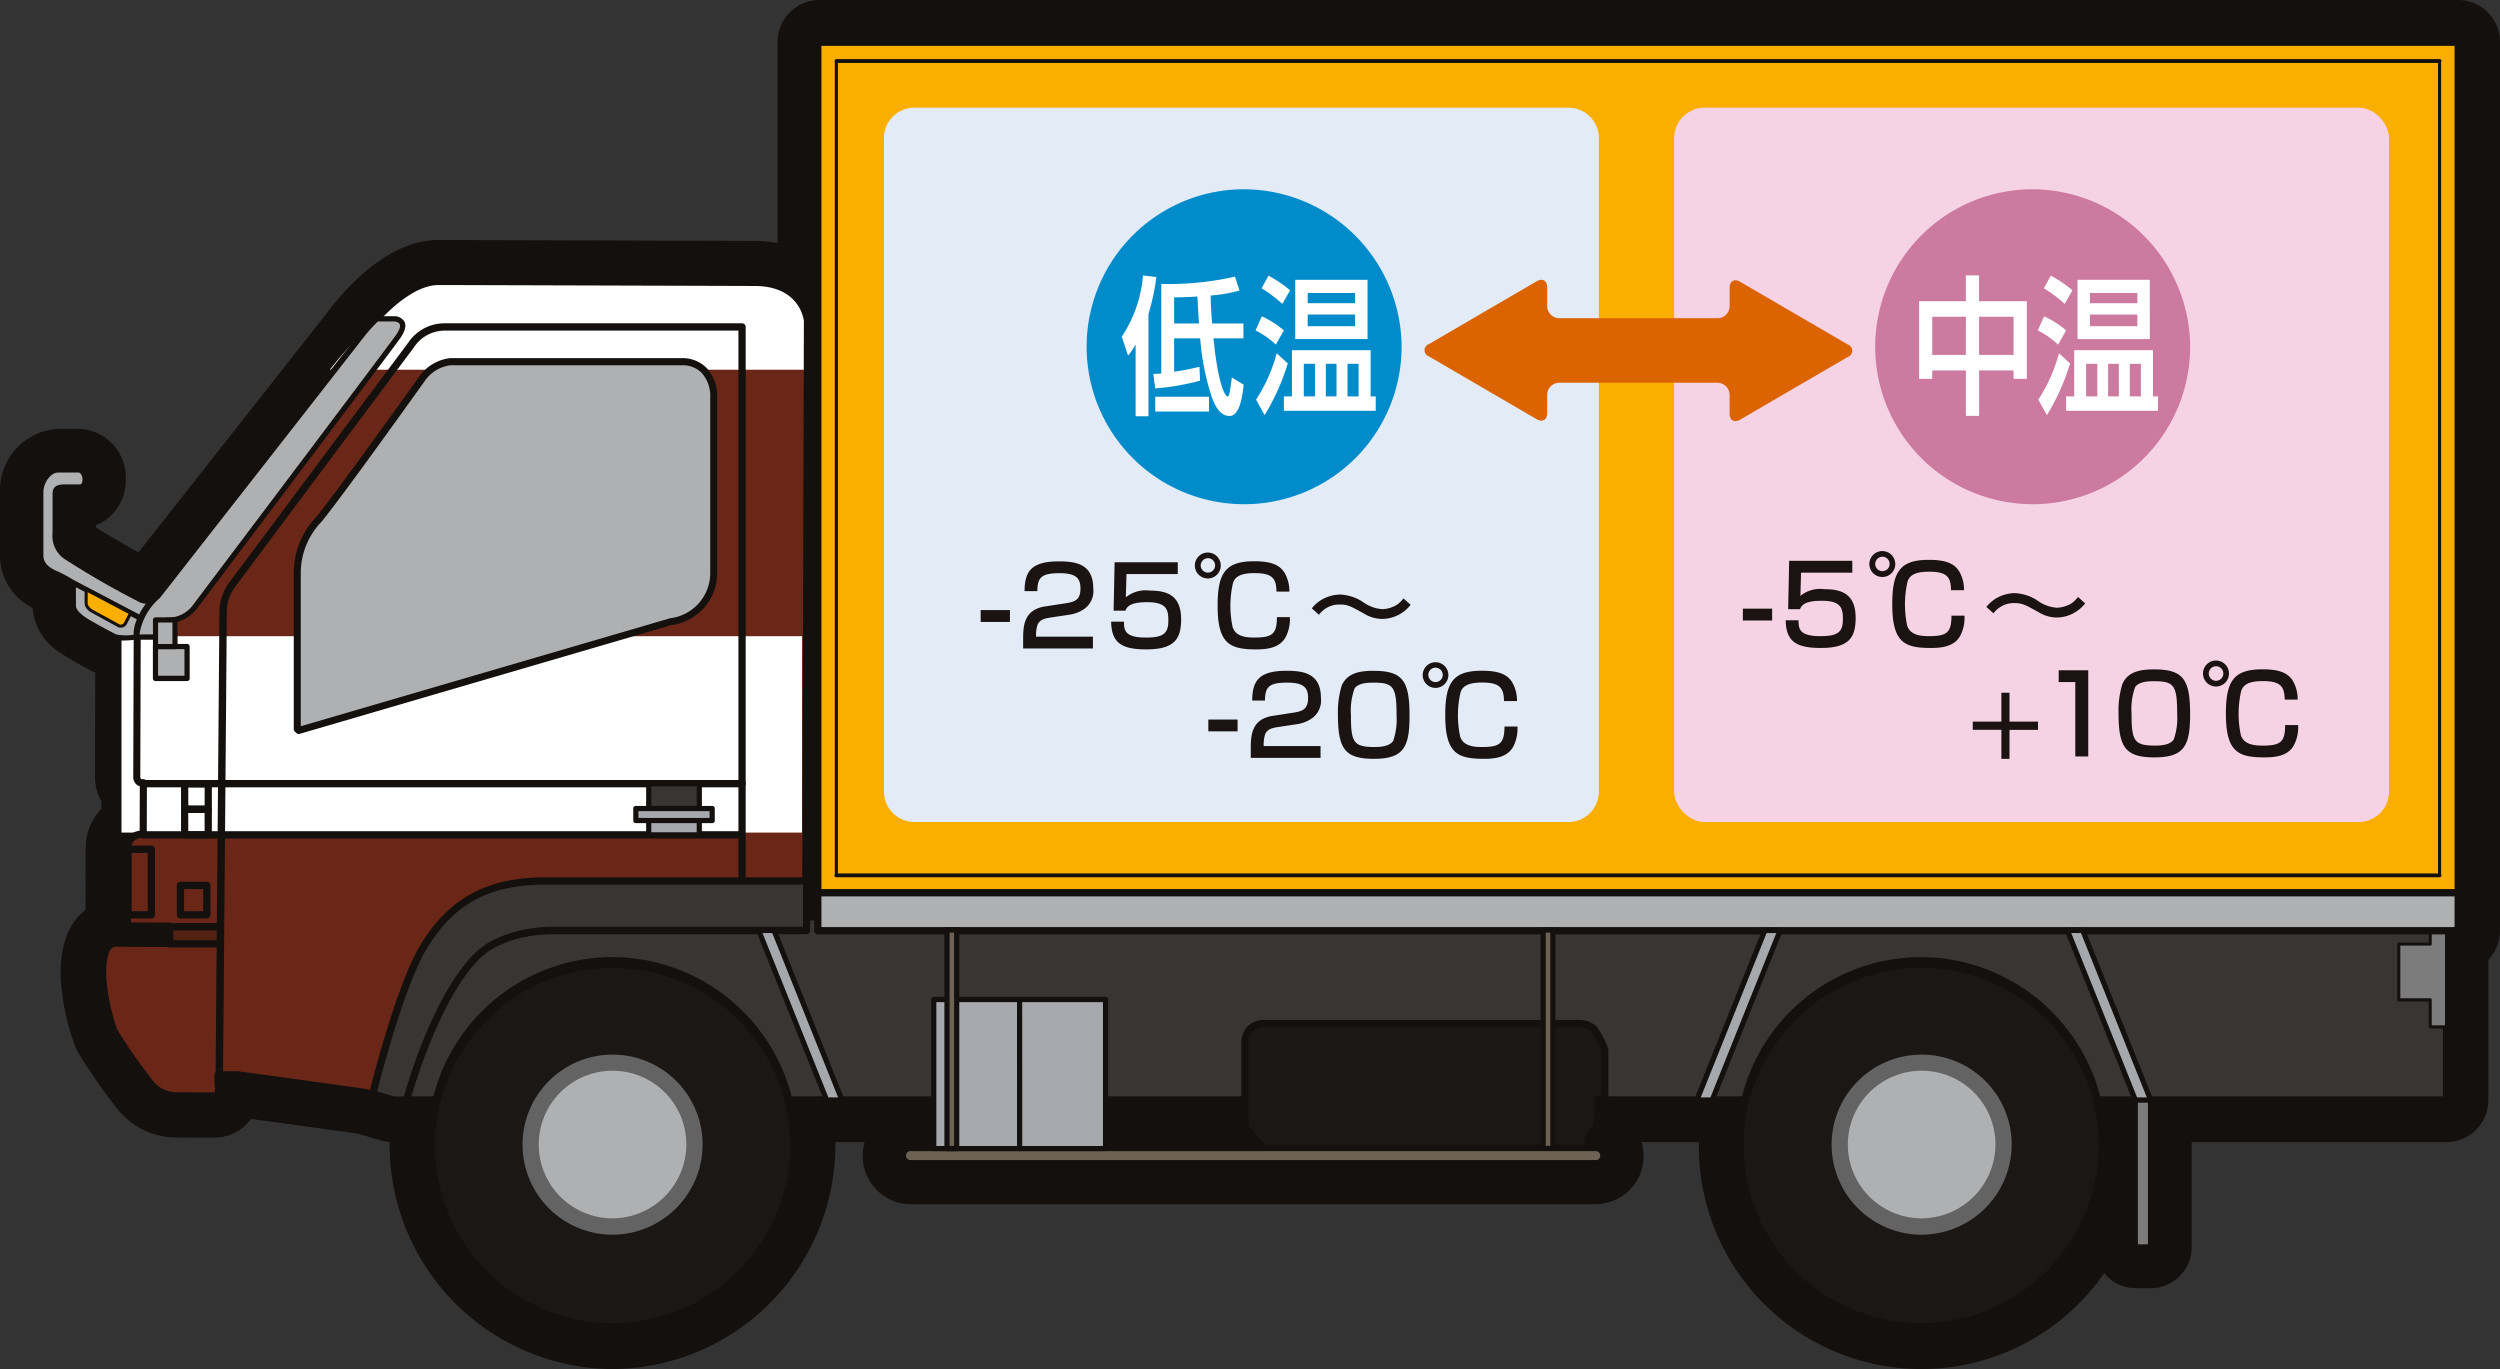 <svg xmlns="http://www.w3.org/2000/svg" xmlns:xlink="http://www.w3.org/1999/xlink" width="252" height="138" viewBox="0 0 252 138"><rect x="0" y="0" width="252" height="138" fill="#333333" stroke="none"/><defs><clipPath id="a"><rect width="251.999" height="138" fill="none"/></clipPath><clipPath id="b"><rect width="252" height="138" fill="none"/></clipPath></defs><g transform="translate(0.001 0)"><g clip-path="url(#a)"><path d="M61.742,138a22.6,22.6,0,0,1-22.467-22.664v-.218l-.155-.017a4.149,4.149,0,0,1-.917-.2l-.05-.017-1.82-.529c-.06-.018-.134-.049-.181-.061a.6.6,0,0,0-.129-.027c-.671-.1-7.269-1.009-10.721-1.483a4.575,4.575,0,0,1-3.752,1.892l-3.8-.013a7.643,7.643,0,0,1-6.184-3.228,54.315,54.315,0,0,1-3.86-5.637,23.3,23.3,0,0,1-1.6-7.6c.013-3.646,1.2-5.51,2.509-6.457L8.642,85.5a5.623,5.623,0,0,1,1.581-3.972v-.754A5.18,5.18,0,0,1,9.57,78.23c0-.515.018-6.4.031-10.412a35.582,35.582,0,0,1-3.78-2.186,5.858,5.858,0,0,1-2.537-4.367A5.852,5.852,0,0,1,0,55.989V49.627a6.207,6.207,0,0,1,5.814-6.4H8.008a4.9,4.9,0,0,1,4.672,5.114,5.143,5.143,0,0,1-.759,2.727,4.589,4.589,0,0,1-2.253,1.871v.236c1,.616,2.871,1.712,4.285,2.507,4.3-5.458,17.811-22.61,19.351-24.59,2.012-2.579,6.1-6.9,10.879-6.9,1.039,0,13.7.038,22.65.066l9.24.028a11.712,11.712,0,0,1,2.307.226V4.249A4.234,4.234,0,0,1,82.592,0h165.2A4.234,4.234,0,0,1,252,4.25V93.813a4.259,4.259,0,0,1-1.169,2.935v14.127a4.235,4.235,0,0,1-4.213,4.251h-25.7v10.579a4.131,4.131,0,0,1-4.1,4.144h-1.54a4.083,4.083,0,0,1-3.174-1.514,22.419,22.419,0,0,1-40.854-13.008v-.2h-5.782a4.9,4.9,0,0,1,.2,1.417,4.836,4.836,0,0,1-4.837,4.837H91.8a4.793,4.793,0,0,1-1.393-.2,4.874,4.874,0,0,1-3.242-6.051h-2.96v.2A22.6,22.6,0,0,1,61.742,138m32.125-30.633a3.866,3.866,0,0,1,3.844,3.882v2.375h10.153v-2.37a3.865,3.865,0,0,1,3.847-3.882h13.44a3.865,3.865,0,0,1,3.843,3.882v1.05l.62.741a3.906,3.906,0,0,1,.4.58h26.766a4.694,4.694,0,0,1,.82-1.476c.007-.057.011-.115.013-.172v-.728a3.866,3.866,0,0,1,3.847-3.882h14.088a3.857,3.857,0,0,1,3.756,4.727,15.05,15.05,0,0,0,0,6.583,14.769,14.769,0,0,0,17.666,11.259,14.921,14.921,0,0,0,11.148-17.842,3.911,3.911,0,0,1-.091-.837,3.868,3.868,0,0,1,3.846-3.89h3.139a3.82,3.82,0,0,0,2.057,0h26.059V94.179a3.886,3.886,0,0,1,1.169-2.788V7.766H86.06V92.1a3.864,3.864,0,0,1-3.847,3.882h-.627c-2.124,0-1.047-1.738-1.047-3.882V89.377a3.956,3.956,0,0,1-.056-.669l.161-57.1c-.106-.276-.448-2.361-1.809-2.361l-12.04-.028c-8.944-.027-21.589-.066-22.627-.066a8.712,8.712,0,0,0-6.72,3.87c-1.81,2.317-22.391,28.414-22.979,29.158a3.947,3.947,0,0,1-.3.335c-.06.061-.109.122-.16.181l-.125.141a1.077,1.077,0,0,0-.431.154c-.517.32,3.522,1,3.839,1.523,0,1.818-.027,9.577-.036,12.583a3.885,3.885,0,0,1,.654,2.179L17.9,83.757a3.9,3.9,0,0,1-1.581,3.125l-.007,2.951h.358a3.863,3.863,0,0,1,3.829,3.9v.981a3.867,3.867,0,0,1-3.847,3.873h-.008l-2.82-.01a19.909,19.909,0,0,0,.771,3.783c.34.665,2.229,3.283,3.017,4.291.063.081.151.191.216.264H18.9a3.848,3.848,0,0,1,3.427-2.121h1.592a5.756,5.756,0,0,1,.623.051c1.355.192,11.772,1.617,12.631,1.748.322.049.742.14,1.189.256a3.939,3.939,0,0,1,.437.141l1.333.382h3.448a3.837,3.837,0,0,1,.833.092,3.888,3.888,0,0,1,2.926,4.635,15.075,15.075,0,0,0,0,6.589,14.771,14.771,0,0,0,17.669,11.256,14.922,14.922,0,0,0,11.144-17.844,3.931,3.931,0,0,1-.091-.838,3.868,3.868,0,0,1,3.847-3.888H93.867m-53.975,0a2.083,2.083,0,0,0-.351-.014,2.242,2.242,0,0,1,.351.014" transform="translate(-0.001 0)" fill="#14100e"/><path d="M4.72,45.982c-.991,0-1.971,1.246-1.971,2.507v6.355a2.375,2.375,0,0,0,1.725,2.087,11.932,11.932,0,0,1,1.548.833v2.114a2.054,2.054,0,0,0,1.025,1.528c.55.423,2.793,1.609,3.317,1.873a2.314,2.314,0,0,0,.949.141,9.23,9.23,0,0,0,1.044-.069c-.007,2.193-.041,13.047-.041,13.754a1.03,1.03,0,0,0,.332.837.864.864,0,0,0,.325.17l-.013,4.478a1.754,1.754,0,0,0-1.576,1.787l-.02,6.884v.318c-.007.375-.014.612.169.8s.423.177.791.177h.314l2.922.01v.99l-5.013-.016c-1.669,0-1.68,2.566-1.68,3.535a20.15,20.15,0,0,0,1.191,5.859,52.15,52.15,0,0,0,3.438,4.96,3.821,3.821,0,0,0,3.168,1.748l3.8.013a.75.75,0,0,0,.58-.239,1.622,1.622,0,0,0,.206-1.243c-.01-.123-.021-.242-.021-.344v-.3h1.579c.6.082,11.8,1.613,12.689,1.755.218.035.5.1.8.177.014.007.02.028.035.028l1.617.461.368.12a.364.364,0,0,0,.116.02h.018a.467.467,0,0,0,.1.014h3.92a19,19,0,0,0,0,8.282,18.616,18.616,0,0,0,22.263,14.2A18.808,18.808,0,0,0,78.8,110.1H92.761v4.3h-2.12a.978.978,0,0,0,.074,1.955h69.093a.978.978,0,0,0-.074-1.955h-.393v-.707a2.726,2.726,0,0,1,.459-.6c.07-.078.133-.147.183-.209a4.577,4.577,0,0,0,.384-1.951v-.823h14.088a19,19,0,0,0,0,8.282,18.616,18.616,0,0,0,22.263,14.2,18.808,18.808,0,0,0,14.063-22.483H213.9v14.455a.264.264,0,0,0,.262.264h1.54a.261.261,0,0,0,.259-.264V110.106H245.51a.367.367,0,0,0,.364-.369V93.043h.809a.365.365,0,0,0,.361-.368V3.113a.364.364,0,0,0-.365-.363H81.479a.365.365,0,0,0-.361.368V90.95h-.624V87.7c0-.059-.038-.1-.057-.141L80.6,31.231c0-.042-.458-4.178-5.646-4.194l-4.815-.016c-8.383-.025-25.83-.079-27.056-.079-3.366,0-6.864,4.147-7.857,5.419C33.417,34.678,15.158,57.86,14.57,58.6c-.167.17-.307.332-.447.495a1.222,1.222,0,0,1-.921,0c-.979-.378-6.888-3.813-7.539-4.336A2.3,2.3,0,0,1,4.717,52.6v-3.97c0-.339.126-.4.785-.4H6.946a.712.712,0,0,0,.619-.351,1.259,1.259,0,0,0,.168-.662c0-.6-.322-1.234-.921-1.234H4.72M125.586,114.4h-14.98v-4.3h13.44v1.888a1.492,1.492,0,0,0,.575,1.272Z" transform="translate(1.098 1.138)" fill="#14100e"/><path d="M50.64,82.638c7.748.023,27.646.355,27.646.355l.171-58.958s-.368-3.851-5.288-3.865c-2.23-.006-30.32-.095-31.9-.095-2.706,0-5.726,2.922-7.577,5.289S13,51.662,13,51.662c-2.4,2.4-2.118,4.1-2.118,4.1s-.041,13.392-.042,14.184.659.667.659.667l-.015,5.162s-1.572,0-1.576,1.455-.017,5.832-.02,6.9-.139.922.907.922l3.29.01v1.726L8.7,86.768c-1.177,0-1.317,1.861-1.317,3.181a19.913,19.913,0,0,0,1.155,5.7,52.12,52.12,0,0,0,3.4,4.9,3.482,3.482,0,0,0,2.884,1.609l3.8.013c.659,0,.4-.932.4-1.459v-.669h1.967s11.81,1.622,12.731,1.763a25.224,25.224,0,0,1,2.89.8l2.275-8.186s4-11.818,11.749-11.794" transform="translate(2.953 8.308)" fill="#6a2717" fill-rule="evenodd"/><path d="M23.749,29.008s7-9.049,11.2-9.049H66.5a5.54,5.54,0,0,1,5.552,5.528v3.521Z" transform="translate(9.498 8.26)" fill="#fff"/><rect width="68.599" height="19.794" transform="translate(12.247 64.13)" fill="#fff"/><path d="M10.462,44.994,11.743,42.5v3.082l-.256-.048Z" transform="translate(4.183 17.589)" fill="#afb0b1" fill-rule="evenodd"/><path d="M11.984,45.861a.256.256,0,0,1-.214.057l-.258-.048a.224.224,0,0,1-.073-.025l-1.023-.539a.265.265,0,0,1-.111-.355l1.281-2.494a.26.26,0,0,1,.491.12v3.082A.261.261,0,0,1,11.984,45.861Zm-1.089-.9.669.352V43.657Z" transform="translate(4.109 17.513)" fill="#14100e"/><path d="M13.466,48.714,6.21,44.9A12.213,12.213,0,0,0,4.5,43.965c-.921-.4-1.569-.932-1.569-1.849V35.753A2.2,2.2,0,0,1,4.641,33.5h2.1c.79,0,.925,1.723.14,1.723H5.436c-.524,0-1.046,0-1.046.667v3.97a2.553,2.553,0,0,0,1.046,2.384,85.294,85.294,0,0,0,7.616,4.383,1.529,1.529,0,0,0,1.707-.4Z" transform="translate(1.171 13.865)" fill="#afb0b1" fill-rule="evenodd"/><path d="M13.628,49.05a.287.287,0,0,1-.207-.018L6.163,45.214a12.65,12.65,0,0,0-1.69-.923A2.378,2.378,0,0,1,2.747,42.2V35.838c0-1.27.974-2.517,1.968-2.517h2.1c.6,0,.923.638.923,1.237a1.264,1.264,0,0,1-.168.663.708.708,0,0,1-.619.352H5.506c-.661,0-.785.065-.785.4v3.97a2.3,2.3,0,0,0,.948,2.172,86.083,86.083,0,0,0,7.546,4.343,1.279,1.279,0,0,0,1.414-.325.258.258,0,0,1,.3-.064.264.264,0,0,1,.133.346l-1.28,2.5a.261.261,0,0,1-.153.129m-8.905-15.2c-.637,0-1.448.936-1.448,1.989v6.357c0,.7.424,1.183,1.413,1.608a12.516,12.516,0,0,1,1.75.956l7,3.676L14.172,47a1.779,1.779,0,0,1-1.142-.061,85.369,85.369,0,0,1-7.683-4.421A2.806,2.806,0,0,1,4.2,39.936V35.969c0-.93.818-.93,1.308-.93H6.953c.265,0,.265-.437.265-.488,0-.339-.162-.707-.4-.707Z" transform="translate(1.097 13.79)" fill="#14100e"/><path d="M11.716,44.8l.256.048v1.021h-2.1l.826-1.609Z" transform="translate(3.947 18.319)" fill="#afb0b1" fill-rule="evenodd"/><path d="M12.314,45.948h0a.261.261,0,0,1-.26.263H9.947a.253.253,0,0,1-.12-.03.264.264,0,0,1-.111-.355l.826-1.609a.265.265,0,0,1,.154-.13.257.257,0,0,1,.2.018l.988.519.218.042a.262.262,0,0,1,.213.259v1.022m-1.936-.262h1.417v-.54l-.045-.01a.223.223,0,0,1-.073-.025l-.792-.417Z" transform="translate(3.873 18.241)" fill="#14100e"/><path d="M6.2,45.14c-.524-.4-.923-.793-.923-1.323V41.564l7.256,3.817-.827,1.609a6.158,6.158,0,0,1-2.23,0c-.524-.266-2.754-1.446-3.276-1.851" transform="translate(2.111 17.202)" fill="#afb0b1" fill-rule="evenodd"/><path d="M11.825,47.328a10.369,10.369,0,0,1-1.435.113A2.317,2.317,0,0,1,9.44,47.3c-.519-.264-2.769-1.452-3.319-1.876a2.057,2.057,0,0,1-1.026-1.531V41.639a.263.263,0,0,1,.382-.233l7.256,3.817a.264.264,0,0,1,.111.355l-.827,1.609a.262.262,0,0,1-.19.141m-6.21-5.257V43.89c0,.406.314.722.82,1.113.484.373,2.647,1.527,3.235,1.825a5.229,5.229,0,0,0,1.945,0l.645-1.256Z" transform="translate(2.036 17.124)" fill="#14100e"/><path d="M234.966,65.37V83.831H29.119s2.667-10.037,7.059-14.472c2.647-2.674,7.489-2.62,7.489-2.62h25.76V65.37Z" transform="translate(11.646 27.054)" fill="#373635" fill-rule="evenodd"/><path d="M235.437,83.936a.371.371,0,0,1-.365.37H29.22a.339.339,0,0,1-.092-.013h0a.37.37,0,0,1-.259-.452c.109-.413,2.744-10.183,7.155-14.636,2.724-2.754,7.56-2.727,7.749-2.727h25.4v-1a.367.367,0,0,1,.365-.369H235.071a.367.367,0,0,1,.365.369ZM36.537,69.727C32.793,73.5,30.29,81.554,29.7,83.563h205V65.846H69.894v1a.367.367,0,0,1-.365.369H43.769c-.048,0-4.726-.018-7.232,2.511Z" transform="translate(11.54 26.946)" fill="#14100e"/><path d="M177.53,65.377V76.448h-1.649V73.723h-3.167V68.1h3.167V65.377Z" transform="translate(69.081 27.057)" fill="#7c7c7c" fill-rule="evenodd"/><path d="M177.73,76.5h0a.157.157,0,0,1-.155.16h-1.651a.16.16,0,0,1-.155-.158V73.933h-3.01a.16.16,0,0,1-.155-.158V68.156a.157.157,0,0,1,.155-.157h3.011v-2.57a.16.16,0,0,1,.156-.158h1.649a.16.16,0,0,1,.155.158V76.49m-1.648-.15h1.337V65.578h-1.337v2.566a.159.159,0,0,1-.157.158h-3.01v5.312h3.01a.16.16,0,0,1,.157.157Z" transform="translate(69.037 27.013)" fill="#14100e"/><path d="M36.9,103.055a.383.383,0,0,1-.161.049.35.35,0,0,1-.115-.02,25.493,25.493,0,0,0-2.828-.788c-.889-.137-12.1-1.675-12.7-1.757H19.5v.3a2.83,2.83,0,0,0,.021.344,1.626,1.626,0,0,1-.206,1.244.748.748,0,0,1-.581.239l-3.8-.013a3.823,3.823,0,0,1-3.171-1.75,52.556,52.556,0,0,1-3.441-4.968,20.207,20.207,0,0,1-1.193-5.869c0-.971.011-3.549,1.68-3.549l5.019.014v-.993l-2.925-.01h-.314c-.372,0-.609.01-.792-.177s-.178-.431-.169-.8v-.32l.02-6.9a1.756,1.756,0,0,1,1.578-1.79l.013-4.485a.865.865,0,0,1-.325-.17,1.028,1.028,0,0,1-.333-.838c0-.778.042-13.549.042-14.161-.029-.283-.106-2.03,2.211-4.365C13.424,50.78,31.7,27.559,33.509,25.24c.994-1.274,4.5-5.429,7.864-5.429,1.228,0,18.691.054,27.083.079l4.82.016c5.193.016,5.652,4.158,5.652,4.2l-.169,59a.371.371,0,0,1-.111.263.341.341,0,0,1-.26.1c-.2,0-19.982-.334-27.64-.355-3.839,0-6.721,3.1-8.467,5.713a28.39,28.39,0,0,0-2.94,5.832l-2.269,8.165a.373.373,0,0,1-.181.226M18.871,99.888a.364.364,0,0,1,.246-.109h2.016c.484.066,11.827,1.622,12.74,1.763a21.807,21.807,0,0,1,2.584.7l2.173-7.816a28.426,28.426,0,0,1,3.017-6.013c2.64-3.959,5.772-6.051,9.059-6.051h.017c7.09.021,24.524.3,27.286.351l.171-58.566c-.035-.293-.521-3.5-4.924-3.518l-4.82-.016c-8.391-.024-25.853-.079-27.08-.079-3.039,0-6.349,3.94-7.291,5.148-1.83,2.347-20.5,26.067-20.688,26.306l-.029.031c-2.2,2.211-2.015,3.767-2.015,3.781a.382.382,0,0,1,0,.057s-.042,13.389-.042,14.184a.385.385,0,0,0,.069.27.264.264,0,0,0,.157.034.378.378,0,0,1,.441.362l-.015,5.161a.367.367,0,0,1-.365.368c-.122,0-1.21.037-1.21,1.089l-.02,6.894v.566h.55l3.29.01a.37.37,0,0,1,.258.11.355.355,0,0,1,.106.26v1.726a.365.365,0,0,1-.365.366L8.8,87.238c-.624,0-.949.946-.949,2.812a19.908,19.908,0,0,0,1.12,5.54,53.182,53.182,0,0,0,3.36,4.841,3.122,3.122,0,0,0,2.6,1.469l3.8.013a.142.142,0,0,0,.049,0,1.859,1.859,0,0,0,.011-.676c-.014-.147-.025-.288-.025-.41v-.669a.37.37,0,0,1,.108-.26" transform="translate(2.851 8.199)" fill="#14100e"/><path d="M70.758,56.348h.05a.369.369,0,0,0-.05-.737H10.4a.369.369,0,0,0,.05.737Z" transform="translate(4.024 23.015)" fill="#14100e"/><path d="M70.75,60h0a.369.369,0,0,0,0-.738h-60.3a.369.369,0,0,0,0,.738Z" transform="translate(4.031 24.526)" fill="#14100e"/><path d="M16.142,58.565a.367.367,0,0,1-.364.369H13.4a.367.367,0,0,1-.365-.369V55.98a.367.367,0,0,1,.365-.369h2.383a.365.365,0,0,1,.36.369v2.585m-2.374-.375h1.645V56.352H13.762Z" transform="translate(5.212 23.015)" fill="#14100e"/><path d="M16.142,60.388v0a.364.364,0,0,1-.364.365H13.4a.367.367,0,0,1-.365-.369V57.808a.367.367,0,0,1,.365-.369h2.383a.365.365,0,0,1,.36.369v2.58Zm-2.376-.378h1.645V58.173H13.761Z" transform="translate(5.212 23.772)" fill="#14100e"/><rect width="165.354" height="85.878" transform="translate(82.428 4.257)" fill="#f9ae00"/><path d="M224.7,89h0a.367.367,0,0,1-.365.369H58.983A.367.367,0,0,1,58.618,89V3.119a.367.367,0,0,1,.365-.369H224.337a.367.367,0,0,1,.365.369ZM59.354,88.628H223.973V3.488H59.354Z" transform="translate(23.445 1.138)" fill="#14100e"/><path d="M222.02,86.486a.16.16,0,0,1-.157.157H60.265a.16.16,0,0,1-.157-.157V4.4a.158.158,0,0,1,.157-.158h161.6a.16.16,0,0,1,.157.158Zm-161.6-.157H221.708V4.555H60.42Z" transform="translate(24.041 1.755)" fill="#14100e"/><path d="M60.268,4.592a.187.187,0,0,1,0-.372H221.9a.187.187,0,0,1-.032.372Z" transform="translate(24.037 1.746)" fill="#14100e"/><path d="M60.277,62.651a.123.123,0,0,1-.032,0,.187.187,0,0,1,.032-.372h161.6a.123.123,0,0,1,.032,0,.187.187,0,0,1-.032.372Z" transform="translate(24.028 25.775)" fill="#14100e"/><rect width="165.354" height="3.829" transform="translate(82.428 89.987)" fill="#afb0b1"/><path d="M224.7,67.584h0a.367.367,0,0,1-.365.369H58.983a.367.367,0,0,1-.365-.369v-3.83a.367.367,0,0,1,.365-.369H224.337a.367.367,0,0,1,.365.369ZM59.354,67.215H223.973V64.123H59.354Z" transform="translate(23.445 26.233)" fill="#14100e"/><path d="M67.6,86.94a18.269,18.269,0,1,0-18.27,18.449A18.359,18.359,0,0,0,67.6,86.94h0" transform="translate(12.423 28.346)" fill="#1b1715" fill-rule="evenodd"/><path d="M68.069,87.053v0a18.635,18.635,0,1,1-18.635-18.82,18.727,18.727,0,0,1,18.635,18.82m-.727,0v0a17.907,17.907,0,1,0-17.909,18.086A17.994,17.994,0,0,0,67.342,87.049" transform="translate(12.319 28.24)" fill="#14100e"/><path d="M55.776,84.228A9.077,9.077,0,1,0,46.7,93.394a9.124,9.124,0,0,0,9.076-9.166" transform="translate(15.048 31.065)" fill="#636363" fill-rule="evenodd"/><path d="M53.67,83.744a7.44,7.44,0,1,0-7.437,7.516,7.478,7.478,0,0,0,7.437-7.516" transform="translate(15.514 31.549)" fill="#afb0b1" fill-rule="evenodd"/><path d="M161.82,86.942h0a18.271,18.271,0,1,0-18.27,18.451,18.362,18.362,0,0,0,18.27-18.451" transform="translate(50.109 28.346)" fill="#1b1715" fill-rule="evenodd"/><path d="M162.289,87.054a18.636,18.636,0,1,1-18.635-18.82,18.731,18.731,0,0,1,18.635,18.82m-.731,0h0a17.905,17.905,0,1,0-17.9,18.082,17.994,17.994,0,0,0,17.9-18.082" transform="translate(50.004 28.239)" fill="#14100e"/><path d="M150.031,84.228a9.077,9.077,0,1,0-9.076,9.166,9.124,9.124,0,0,0,9.076-9.166" transform="translate(52.748 31.065)" fill="#636363" fill-rule="evenodd"/><path d="M147.926,83.744a7.44,7.44,0,1,0-7.437,7.516,7.478,7.478,0,0,0,7.437-7.516" transform="translate(53.215 31.549)" fill="#afb0b1" fill-rule="evenodd"/><rect width="1.537" height="14.851" transform="translate(215.239 110.838)" fill="#7c7c7c"/><path d="M155.618,93.323a.263.263,0,0,1-.26.264h-1.54a.264.264,0,0,1-.262-.264V78.477a.262.262,0,0,1,.262-.263h1.54a.261.261,0,0,1,.26.263Zm-1.54-.267h1.015V78.736h-1.015Z" transform="translate(61.419 32.37)" fill="#14100e"/><path d="M89.639,82.9a1.054,1.054,0,0,0,.455.971l1.414,1.7h32.73v-.99c0-.276.5-.759.727-1.029a5.639,5.639,0,0,0,.3-1.718V80.634h.645V75.6a8.6,8.6,0,0,0-1.134-2.121,2.351,2.351,0,0,0-1.54-.493H91.664a1.752,1.752,0,0,0-.344,0h0a1.874,1.874,0,0,0-1.679,2.046V82.9" transform="translate(35.85 30.201)" fill="#1b1715" fill-rule="evenodd"/><path d="M124.7,86.05H91.434L89.95,84.277A1.5,1.5,0,0,1,89.375,83V75.136a2.51,2.51,0,0,1,.582-1.719,2.334,2.334,0,0,1,1.809-.7h31.571a2.647,2.647,0,0,1,1.8.6,8.529,8.529,0,0,1,1.215,2.252l.025.064v5.476h-.647v.824a4.615,4.615,0,0,1-.384,1.954,1.91,1.91,0,0,1-.183.209,2.7,2.7,0,0,0-.459.6Zm-32.923-.741h32.2v-.626c0-.334.267-.655.647-1.079.063-.068.12-.131.167-.188a6,6,0,0,0,.211-1.5V80.377h.645v-4.6a7.752,7.752,0,0,0-1.026-1.934,2.014,2.014,0,0,0-1.26-.385H91.767a1.648,1.648,0,0,0-1.273.457,1.776,1.776,0,0,0-.388,1.19V83a.735.735,0,0,0,.26.662l.052.033.052.054Z" transform="translate(35.746 30.095)" fill="#14100e"/><path d="M15.886,99.252H15.9a.367.367,0,0,0,.37-.365c.006-.454.382-45.292.382-46.81a4.335,4.335,0,0,1,.822-2.435l18.06-24.194.021-.033a3.707,3.707,0,0,1,3.08-1.627H68.224V80.035a.365.365,0,1,0,.731,0V23.418a.367.367,0,0,0-.365-.369H38.63a4.41,4.41,0,0,0-3.7,1.967L16.887,49.193a5.028,5.028,0,0,0-.98,2.887c0,1.513-.384,46.346-.384,46.8a.37.37,0,0,0,.363.373" transform="translate(6.208 9.539)" fill="#14100e"/><path d="M9.875,45.5a1.862,1.862,0,0,1,0-.375Z" transform="translate(3.945 18.674)" fill="#6d2c18" fill-rule="evenodd"/><path d="M9.97,45.844a.263.263,0,0,0,.242-.263v-.375a.261.261,0,1,0-.521-.021,2.058,2.058,0,0,0,0,.435.261.261,0,0,0,.258.223Z" transform="translate(3.87 18.596)" fill="#14100e"/><path d="M13.131,53.113c-1.606,0-1.145,1.69-1.145,1.69H9.879v-.375A6.289,6.289,0,0,1,11.986,50.7S30.751,26.712,32.6,24.334a15.427,15.427,0,0,1,1.462-1.6h1.8s1.571.065.311,1.83c-1.04,1.459-20.514,27.276-20.514,27.276a3.362,3.362,0,0,1-2.52,1.272" transform="translate(3.95 9.409)" fill="#afb0b1" fill-rule="evenodd"/><path d="M12.255,55.039a.261.261,0,0,1-.216.1h-2.1a.261.261,0,0,1-.26-.263V54.5a6.535,6.535,0,0,1,2.183-3.914c.168-.218,18.771-23.992,20.591-26.343a15.515,15.515,0,0,1,1.487-1.627.262.262,0,0,1,.181-.074h1.8a1.185,1.185,0,0,1,.98.566c.2.416.05.981-.451,1.688-1.029,1.449-20.324,27.029-20.518,27.288A3.594,3.594,0,0,1,13.2,53.456a.92.92,0,0,0-.774.3,1.456,1.456,0,0,0-.123,1.066.268.268,0,0,1-.045.229M10.2,54.619h1.54A1.718,1.718,0,0,1,12,53.429a1.409,1.409,0,0,1,1.191-.5A3.1,3.1,0,0,0,15.5,51.762c.2-.269,19.488-25.836,20.513-27.273.5-.7.468-1.021.4-1.149-.111-.236-.511-.264-.511-.264h-1.68a14.947,14.947,0,0,0-1.362,1.5C31.04,26.923,12.44,50.7,12.252,50.94A6.07,6.07,0,0,0,10.2,54.527Z" transform="translate(3.87 9.328)" fill="#14100e"/><path d="M12.045,67.269v0a.364.364,0,0,1-.365.363H9.323a.367.367,0,0,1-.365-.368V60.654a.367.367,0,0,1,.365-.369h2.351a.367.367,0,0,1,.365.369v6.614ZM9.692,66.9h1.62V61.023H9.689Z" transform="translate(3.582 24.95)" fill="#14100e"/><path d="M16.121,66.2v0a.364.364,0,0,1-.365.363H13.093a.365.365,0,0,1-.361-.368V63.23a.367.367,0,0,1,.365-.369h2.66a.367.367,0,0,1,.365.369V66.2Zm-2.659-.369h1.925V63.6H13.463Z" transform="translate(5.091 26.016)" fill="#14100e"/><rect width="5.097" height="1.722" transform="translate(17.111 93.411)" fill="#522112"/><path d="M17.791,67.9h0a.367.367,0,0,1-.365.369h-5.1a.367.367,0,0,1-.365-.369V66.176a.367.367,0,0,1,.365-.369h5.1a.367.367,0,0,1,.365.369Zm-5.1-.363h4.368v-.99H12.692Z" transform="translate(4.783 27.235)" fill="#14100e"/><path d="M30.253,84.894h-1.3l-2.124-.607s2.607-10.57,5.051-14.7,5.839-6.778,12.349-6.778H70.566V67.8H44.806s-4.841-.054-7.489,2.62c-4.39,4.434-7.059,14.472-7.059,14.472" transform="translate(10.73 25.993)" fill="#373635" fill-rule="evenodd"/><path d="M30.716,85.094a.368.368,0,0,1-.357.274h-1.3a.47.47,0,0,1-.1-.014l-2.122-.607a.37.37,0,0,1-.256-.445c.108-.433,2.647-10.669,5.092-14.8,2.846-4.811,6.751-6.956,12.661-6.956H70.671a.367.367,0,0,1,.365.369v4.991a.367.367,0,0,1-.365.369H44.912c-.045-.006-4.726-.018-7.232,2.511-4.273,4.315-6.937,14.208-6.964,14.307m-1.6-.464h.972c.47-1.677,3.02-10.265,7.08-14.365,2.724-2.754,7.547-2.727,7.749-2.727h25.4V63.284H44.343c-5.7,0-9.3,1.972-12.04,6.6-2.141,3.621-4.448,12.4-4.921,14.255Z" transform="translate(10.627 25.886)" fill="#14100e"/><rect width="0.979" height="22.027" transform="translate(155.552 93.748)" fill="#6d6254"/><path d="M112.425,88.41a.261.261,0,0,1-.26.263h-.98a.261.261,0,0,1-.26-.263V66.382a.261.261,0,0,1,.26-.263h.98a.263.263,0,0,1,.26.264V88.411m-.98-.263h.458v-21.5h-.458Z" transform="translate(44.366 27.364)" fill="#14100e"/><path d="M135.573,82.6a.725.725,0,0,1-.729.715H65.754a.715.715,0,0,1,0-1.431h69.091a.725.725,0,0,1,.729.715" transform="translate(26.016 33.889)" fill="#6d6254" fill-rule="evenodd"/><path d="M135.921,82.68a.984.984,0,0,1-.991.978H65.757a.98.98,0,0,1,.084-1.958H134.93a.984.984,0,0,1,.991.978h0m-.991-.454H65.792a.452.452,0,0,0,.05.9h69.14a.452.452,0,0,0-.05-.9Z" transform="translate(25.929 33.812)" fill="#14100e"/><rect width="8.663" height="15.022" transform="translate(94.124 100.75)" fill="#a5a9ae"/><path d="M76.231,86.36a.261.261,0,0,1-.26.263H67.306a.261.261,0,0,1-.26-.263V71.336a.261.261,0,0,1,.26-.263h8.664a.261.261,0,0,1,.26.263ZM67.568,86.1h8.142V71.6H67.568Z" transform="translate(26.816 29.414)" fill="#14100e"/><rect width="8.665" height="15.022" transform="translate(102.778 100.75)" fill="#a5a9ae"/><path d="M82.411,86.36a.261.261,0,0,1-.26.263H73.489a.261.261,0,0,1-.26-.263V71.336a.261.261,0,0,1,.26-.263h8.664a.261.261,0,0,1,.26.263V86.36M73.751,86.1h8.138V71.6H73.747Z" transform="translate(29.289 29.414)" fill="#14100e"/><path d="M123.715,83.428h-1.54l6.847-17.091h1.54Z" transform="translate(48.867 27.454)" fill="#a5a9ae" fill-rule="evenodd"/><path d="M124.028,83.6a.258.258,0,0,1-.241.165h-1.54a.271.271,0,0,1-.1-.02.262.262,0,0,1-.14-.342l6.847-17.091a.26.26,0,0,1,.242-.165h1.54a.278.278,0,0,1,.1.018.266.266,0,0,1,.147.344l-6.849,17.1m-1.392-.37h.98l6.636-16.563h-.98Z" transform="translate(48.792 27.377)" fill="#14100e"/><path d="M61.475,83.428h1.54L56.172,66.337h-1.54Z" transform="translate(21.85 27.454)" fill="#a5a9ae" fill-rule="evenodd"/><path d="M63.308,83.652a.263.263,0,0,1-.217.116h-1.54a.26.26,0,0,1-.242-.165L54.46,66.512a.265.265,0,0,1,.244-.362h1.54a.26.26,0,0,1,.242.165l6.849,17.091a.265.265,0,0,1-.027.246m-1.585-.411h.98L56.066,66.677h-.98Z" transform="translate(21.775 27.377)" fill="#14100e"/><path d="M155.7,83.428h1.54l-6.847-17.091h-1.54Z" transform="translate(59.538 27.454)" fill="#a5a9ae" fill-rule="evenodd"/><path d="M157.535,83.652a.258.258,0,0,1-.223.116h-1.54a.26.26,0,0,1-.242-.165l-6.842-17.091a.262.262,0,0,1,.242-.362h1.54a.26.26,0,0,1,.242.165l6.847,17.091a.27.27,0,0,1-.025.246m-1.581-.411h.98L150.3,66.677h-.98Z" transform="translate(59.464 27.377)" fill="#14100e"/><path d="M23.586,41.677a7.838,7.838,0,0,0-2.181,5.195V62.815l.157.141L59.686,52.043c2.474-.288,3.69-2.454,3.69-4.968V29.468a3.837,3.837,0,0,0-.969-2.809,3.032,3.032,0,0,0-2-.87H36.8a4.068,4.068,0,0,0-2.859,1.766c-.081.115-8.217,11.512-10.36,14.12" transform="translate(8.56 10.673)" fill="#afb0b1"/><rect width="3.188" height="3.219" transform="translate(15.67 65.169)" fill="#afb0b1"/><path d="M14.717,49.389h0a.261.261,0,0,1-.26.263H11.27a.262.262,0,0,1-.262-.263V46.17a.262.262,0,0,1,.262-.263h3.186a.261.261,0,0,1,.26.263Zm-3.186-.271h2.66V46.432H11.53Z" transform="translate(4.402 18.999)" fill="#14100e"/><rect width="1.966" height="2.691" transform="translate(15.67 62.484)" fill="#afb0b1"/><path d="M13.492,46.964h0a.261.261,0,0,1-.26.263h-1.96a.261.261,0,0,1-.26-.263V44.277a.264.264,0,0,1,.262-.264h1.96a.263.263,0,0,1,.26.264v2.686M11.532,46.7h1.445V44.538H11.532Z" transform="translate(4.403 18.215)" fill="#14100e"/><rect width="0.979" height="22.027" transform="translate(95.452 93.748)" fill="#6d6254"/><path d="M69.5,88.411a.263.263,0,0,1-.262.263h-.98a.261.261,0,0,1-.26-.263V66.383a.263.263,0,0,1,.26-.264h.98a.264.264,0,0,1,.262.264Zm-.98-.263h.456v-21.5h-.456Z" transform="translate(27.196 27.364)" fill="#14100e"/><rect width="5.099" height="2.497" transform="translate(65.39 78.998)" fill="#373635"/><path d="M52.143,58.448h0a.261.261,0,0,1-.26.263h-5.1a.261.261,0,0,1-.26-.263v-2.5a.263.263,0,0,1,.26-.264h5.1a.264.264,0,0,1,.262.264Zm-5.1-.263H51.62V56.214H47.044Z" transform="translate(18.607 23.047)" fill="#14100e"/><rect width="5.099" height="2.076" transform="translate(65.39 82.078)" fill="#a5a9ae"/><path d="M52.143,60.2a.263.263,0,0,1-.26.264h-5.1a.263.263,0,0,1-.26-.264V58.129a.263.263,0,0,1,.26-.264h5.1a.264.264,0,0,1,.262.264Zm-5.1-.257H51.62V58.392H47.044Z" transform="translate(18.607 23.948)" fill="#14100e"/><rect width="7.697" height="1.213" transform="translate(64.091 81.492)" fill="#a5a9ae"/><path d="M53.814,58.933h0a.261.261,0,0,1-.26.263h-7.7a.261.261,0,0,1-.259-.264V57.716a.261.261,0,0,1,.26-.26h7.7a.261.261,0,0,1,.258.263v1.213Zm-7.7-.264h7.176v-.687H46.113Z" transform="translate(18.236 23.779)" fill="#14100e"/><path d="M10.7,44.4l-.539,1.042a.546.546,0,0,1-.668.233l-2.741-1.5c-.546-.355-.546-.734-.546-.734v-1.4Z" transform="translate(2.479 17.398)" fill="#f9ae00" fill-rule="evenodd"/><path d="M10.342,45.564a.684.684,0,0,1-.6.355.722.722,0,0,1-.262-.048L6.719,44.362c-.626-.4-.626-.855-.626-.874v-1.4a.161.161,0,0,1,.018-.076.155.155,0,0,1,.21-.065l4.488,2.36a.159.159,0,0,1,.067.212l-.535,1.043M6.4,42.349v1.138c0,.01.017.305.473.6l2.731,1.5a.385.385,0,0,0,.461-.177l.458-.894Z" transform="translate(2.436 17.353)" fill="#14100e"/><path d="M21.659,63.421a.35.35,0,0,1-.237-.092l-.151-.141a.36.36,0,0,1-.119-.267V46.958a8.192,8.192,0,0,1,2.271-5.421c2.152-2.63,10.26-13.982,10.33-14.082a4.429,4.429,0,0,1,3.149-1.92H60.528a3.4,3.4,0,0,1,2.24.99,4.2,4.2,0,0,1,1.06,3.048V47.18a5.266,5.266,0,0,1-4.592,5.258L21.76,63.4a.32.32,0,0,1-.1.014M36.952,26.249a3.727,3.727,0,0,0-2.617,1.62c-.076.1-8.2,11.493-10.375,14.139l-.018.02a7.474,7.474,0,0,0-2.083,4.949V62.635L59.1,51.748a4.582,4.582,0,0,0,4.031-4.568V29.549a3.5,3.5,0,0,0-.864-2.532,2.675,2.675,0,0,0-1.757-.769Z" transform="translate(8.459 10.568)" fill="#14100e"/></g></g><g transform="translate(0 0)"><g clip-path="url(#b)"><path d="M3.072,0H68.995a3.072,3.072,0,0,1,3.072,3.072V68.936A3.072,3.072,0,0,1,69,72.008H3.073A3.073,3.073,0,0,1,0,68.935V3.072A3.072,3.072,0,0,1,3.072,0Z" transform="translate(89.1 10.851)" fill="#e3ebf7"/><rect width="72.066" height="72.008" rx="3.072" transform="translate(168.752 10.851)" fill="#f6d3e4"/><rect width="2.95" height="1.195" transform="translate(98.852 61.496)" fill="#1a1311"/><path d="M76.321,45.7c-.546.089-.994.221-1.2.71a3.244,3.244,0,0,0-.154.956v.242H80.7v1.195H73.667v-.961c0-1.369.109-2.958,2.206-3.276l2.142-.332c.959-.153,1.429-.4,1.429-1.486s-.514-1.535-2.12-1.535c-1.823,0-2.216.44-2.227,1.81H73.808c.022-1.878.557-3,3.443-3,1.648,0,3.483.206,3.483,2.725a2.205,2.205,0,0,1-.951,2.1,3.573,3.573,0,0,1-1.386.539Z" transform="translate(29.466 16.565)" fill="#1a1311"/><path d="M86.72,40.085v1.193H81.552l-.066,2.34a3.167,3.167,0,0,1,2.436-.674c1.737,0,3.136.485,3.136,2.891,0,2.037-.721,3.034-3.529,3.034-2.489,0-3.483-.673-3.528-2.792h1.3c0,.782.011,1.6,2.174,1.6,1.66,0,2.295-.32,2.295-1.666,0-1.038-.077-1.9-2.12-1.9-1.77,0-2.044.467-2.206.853H80.253l.1-4.879Z" transform="translate(31.999 16.59)" fill="#1a1311"/><path d="M94.249,43.329c-.011-1.369-.458-1.862-2.218-1.862-1.5,0-1.977.426-2.162.991a10.257,10.257,0,0,0-.043,4.421c.294,1.038,1.506,1.083,2.2,1.083,1.779,0,2.271-.332,2.271-2.061H95.6a3.92,3.92,0,0,1-.4,1.971c-.591,1.149-1.9,1.284-2.992,1.284-2.667,0-3.889-.551-3.889-4.413,0-3.255.764-4.471,3.681-4.471,1.639,0,2.524.332,3.037,1.114a3.643,3.643,0,0,1,.514,1.943Zm-6.913-1.323a1.306,1.306,0,1,1,1.3-1.3,1.3,1.3,0,0,1-1.3,1.3m.01-2.043a.737.737,0,0,0-.731.741.726.726,0,1,0,.731-.741" transform="translate(34.417 16.303)" fill="#1a1311"/><path d="M104.413,43.424a3.693,3.693,0,0,1-2.849,1.422,3.565,3.565,0,0,1-1.835-.529c-1.365-.759-1.649-.925-2.47-.925a2.5,2.5,0,0,0-1.42.409,2.324,2.324,0,0,0-.668.628l-.72-.65a3.683,3.683,0,0,1,.994-.871,3.846,3.846,0,0,1,1.855-.52,4.5,4.5,0,0,1,2.338.772,3.7,3.7,0,0,0,1.933.7,3.022,3.022,0,0,0,1.506-.472,3.163,3.163,0,0,0,.615-.609Z" transform="translate(37.779 17.543)" fill="#1a1311"/><rect width="2.948" height="1.189" transform="translate(121.799 72.53)" fill="#1a1311"/><path d="M92.71,53.508c-.545.089-.993.221-1.2.7a3.312,3.312,0,0,0-.154.961v.242h5.734v1.19H90.057v-.957c0-1.369.109-2.958,2.206-3.276l2.142-.332c.96-.153,1.429-.409,1.429-1.49s-.514-1.531-2.12-1.531c-1.823,0-2.216.44-2.227,1.808H90.2c.022-1.876.559-3,3.441-3,1.649,0,3.485.211,3.485,2.725a2.2,2.2,0,0,1-.951,2.1,3.458,3.458,0,0,1-1.386.544Z" transform="translate(36.021 19.793)" fill="#1a1311"/><path d="M99.941,49.019c2,0,2.3.431,2.3,3.308a6.638,6.638,0,0,1-.337,2.551c-.4.615-1.431.628-1.88.628-2.129,0-2.383-.475-2.383-3.222a6.6,6.6,0,0,1,.363-2.671c.4-.594,1.442-.594,1.933-.594m.011-1.193c-1.289,0-2.653.157-3.234,1.482a9.108,9.108,0,0,0-.382,2.954c0,3.412.687,4.434,3.616,4.434,2.982,0,3.6-1.135,3.6-4.314,0-3.474-.623-4.555-3.6-4.555" transform="translate(38.533 19.793)" fill="#1a1311"/><path d="M104.456,48.509a.727.727,0,1,1-.722-.741.734.734,0,0,1,.722.741m7.483,2.626a3.614,3.614,0,0,0-.515-1.943c-.512-.782-1.4-1.114-3.037-1.114-2.915,0-3.679,1.212-3.679,4.466,0,3.86,1.222,4.413,3.889,4.413,1.091,0,2.4-.13,2.99-1.28a3.932,3.932,0,0,0,.4-1.975h-1.31c0,1.733-.491,2.066-2.272,2.066-.689,0-1.9-.045-2.2-1.082a10.344,10.344,0,0,1,.043-4.427c.185-.561.668-.991,2.163-.991,1.758,0,2.206.5,2.218,1.866Zm-6.916-2.626a1.294,1.294,0,1,0-1.3,1.3,1.3,1.3,0,0,0,1.3-1.3" transform="translate(40.973 19.532)" fill="#1a1311"/><rect width="2.951" height="1.195" transform="translate(175.68 61.352)" fill="#1a1311"/><path d="M135.286,39.984v1.193h-5.165l-.067,2.34a3.164,3.164,0,0,1,2.436-.674c1.736,0,3.133.485,3.133,2.891,0,2.037-.72,3.034-3.527,3.034-2.489,0-3.485-.673-3.527-2.792h1.3c0,.782.011,1.6,2.174,1.6,1.662,0,2.293-.32,2.293-1.666,0-1.038-.076-1.9-2.118-1.9-1.77,0-2.043.467-2.206.853h-1.191l.1-4.879Z" transform="translate(51.426 16.548)" fill="#1a1311"/><path d="M142.818,43.228c-.011-1.369-.458-1.862-2.218-1.862-1.5,0-1.975.426-2.163.991a10.317,10.317,0,0,0-.043,4.421c.3,1.038,1.506,1.083,2.2,1.083,1.781,0,2.271-.332,2.271-2.061h1.312a3.927,3.927,0,0,1-.4,1.971c-.589,1.149-1.9,1.284-2.992,1.284-2.667,0-3.889-.551-3.889-4.413,0-3.255.764-4.471,3.681-4.471,1.641,0,2.524.332,3.035,1.114a3.636,3.636,0,0,1,.517,1.943ZM135.9,41.9a1.306,1.306,0,1,1,1.3-1.3,1.3,1.3,0,0,1-1.3,1.3m.008-2.043a.736.736,0,0,0-.731.741.727.727,0,1,0,.731-.741" transform="translate(53.844 16.261)" fill="#1a1311"/><path d="M152.981,43.322a3.7,3.7,0,0,1-2.852,1.422,3.569,3.569,0,0,1-1.835-.529c-1.365-.759-1.649-.925-2.467-.925a2.51,2.51,0,0,0-1.422.409,2.307,2.307,0,0,0-.665.628l-.72-.65a3.661,3.661,0,0,1,.994-.871,3.844,3.844,0,0,1,1.858-.52,4.5,4.5,0,0,1,2.335.772,3.681,3.681,0,0,0,1.933.7,3.048,3.048,0,0,0,1.509-.472,3.289,3.289,0,0,0,.609-.609Z" transform="translate(57.206 17.501)" fill="#1a1311"/><path d="M148.617,52.3v.83h-2.874v2.922h-.818V53.126h-2.884V52.3h2.884V49.388h.818V52.3Z" transform="translate(56.814 20.44)" fill="#1a1311"/><path d="M151.208,47.788v8.69H149.9v-7.5h-1.67V47.788Z" transform="translate(59.288 19.777)" fill="#1a1311"/><path d="M156.145,48.917c2,0,2.3.431,2.3,3.308a6.583,6.583,0,0,1-.34,2.551c-.391.615-1.431.628-1.879.628-2.131,0-2.38-.475-2.38-3.222a6.575,6.575,0,0,1,.36-2.671c.4-.594,1.441-.594,1.935-.594m.008-1.193c-1.289,0-2.654.157-3.231,1.482a9.109,9.109,0,0,0-.382,2.954c0,3.412.689,4.434,3.613,4.434,2.982,0,3.6-1.135,3.6-4.314,0-3.474-.623-4.555-3.6-4.555" transform="translate(61.014 19.751)" fill="#1a1311"/><path d="M166.843,51.033c-.013-1.369-.459-1.868-2.218-1.868-1.5,0-1.977.431-2.164.993a10.306,10.306,0,0,0-.042,4.425c.3,1.038,1.506,1.083,2.2,1.083,1.778,0,2.269-.332,2.269-2.066H168.2a3.916,3.916,0,0,1-.4,1.975c-.588,1.149-1.9,1.28-2.992,1.28-2.667,0-3.891-.553-3.891-4.413,0-3.255.764-4.466,3.682-4.466,1.638,0,2.523.332,3.038,1.114a3.608,3.608,0,0,1,.511,1.943Zm-6.916-1.323a1.309,1.309,0,1,1,1.3-1.3,1.3,1.3,0,0,1-1.3,1.3m.013-2.043a.734.734,0,1,0,.718.741.737.737,0,0,0-.718-.741" transform="translate(63.453 19.49)" fill="#1a1311"/><path d="M109.986,29.523a15.874,15.874,0,1,1-15.874-16.03,15.953,15.953,0,0,1,15.874,16.03" transform="translate(31.294 5.584)" fill="#008bca"/><path d="M86.047,21.843c.622,0,.864,0,2.349-.078.013.317.1,1.781.115,2.126.013.092.038.5.05.59H86.047Zm5.816,8.07c-.076.6-.217,1.93-.407,1.93-.227,0-.951-.963-1.446-5.866h3.023v-1.5h-3.15c-.088-.935-.14-1.883-.153-2.818a14.994,14.994,0,0,0,2.908-.5l-.458-1.4a30.625,30.625,0,0,1-7.427.737v9.025c-.343.027-.482.027-.8.045l.189,1.459a24.376,24.376,0,0,0,4.521-.782l-.063-1.4a25.434,25.434,0,0,1-2.552.5V25.977h2.628a24.467,24.467,0,0,0,1.144,5.852c.176.512.7,1.975,1.8,1.975.927,0,1.27-1.538,1.436-3.154Zm-9.7,3.923h1.295v-10.3a22.64,22.64,0,0,0,.8-3.742l-1.345-.153a13.163,13.163,0,0,1-2.146,6.174l.636,1.9a5.928,5.928,0,0,0,.735-1.083h.027Zm7.4-1.975H84.142v1.492h5.422Z" transform="translate(32.305 8.127)" fill="#fff"/><path d="M98.563,31.823H97.484V28.536h1.079Zm-4.494,0h-.813v1.451h9.257V31.823H102V27.164H94.069Zm2.323,0H95.264V28.536h1.128Zm4.395,0H99.669V28.536h1.117ZM94.4,26.046h7.288V20.07H94.4Zm6.031-3.619H95.657V21.4h4.774Zm0,2.32H95.657V23.573h4.774Zm-9.422-3.816A12.617,12.617,0,0,1,93.1,22.5l.787-1.371a12.622,12.622,0,0,0-2.184-1.477Zm1.523,6.546a16.242,16.242,0,0,1-2.082,4.678l.864,1.557A22.476,22.476,0,0,0,93.649,28.5ZM90.4,25.171A8.82,8.82,0,0,1,92.444,26.6l.812-1.432a9.568,9.568,0,0,0-2.222-1.418Z" transform="translate(36.159 8.133)" fill="#fff"/><path d="M166.763,29.523a15.874,15.874,0,1,1-15.874-16.03,15.953,15.953,0,0,1,15.874,16.03" transform="translate(54.004 5.584)" fill="#cc7aa0"/><path d="M142.888,27.648H139.5V23.8h3.392Zm-4.71,2.418H139.5v-.847h3.392V33.79h1.333V29.219H147.7v.847h1.333V22.234H144.22v-2.6h-1.333v2.6h-4.71Zm9.521-2.418H144.22V23.8H147.7Z" transform="translate(55.269 8.127)" fill="#fff"/><path d="M147.333,20.931a12.678,12.678,0,0,1,2.1,1.569l.785-1.371a12.56,12.56,0,0,0-2.183-1.477Zm3.059,10.892h-.813v1.451h9.257V31.823h-.505V27.164h-7.938Zm4.5,0h-1.081V28.536h1.081Zm-2.17,0h-1.13V28.536h1.13Zm4.393,0h-1.119V28.536h1.119Zm-6.388-5.777h7.287V20.07h-7.287Zm6.031-3.619h-4.775V21.4h4.775Zm0,2.32h-4.775V23.573h4.775Zm-7.9,2.73a16.155,16.155,0,0,1-2.083,4.678l.867,1.557a22.609,22.609,0,0,0,2.335-5.207Zm-2.134-2.306a8.861,8.861,0,0,1,2.045,1.432l.811-1.432a9.548,9.548,0,0,0-2.22-1.418Z" transform="translate(58.687 8.133)" fill="#fff"/><path d="M145.249,27.712a.654.654,0,0,0,0-1.231l-10.876-6.338c-.58-.339-1.053-.064-1.053.615v1.834A1.226,1.226,0,0,1,132.1,23.82H116.149a1.229,1.229,0,0,1-1.219-1.229V20.709c0-.679-.473-.953-1.054-.615L103,26.434a.653.653,0,0,0,0,1.23l10.874,6.341c.581.336,1.054.061,1.054-.614V31.557a1.232,1.232,0,0,1,1.219-1.231H132.1a1.23,1.23,0,0,1,1.218,1.231v1.88c0,.677.473.953,1.053.616Z" transform="translate(41.026 8.256)" fill="#db6300"/></g></g></svg>
